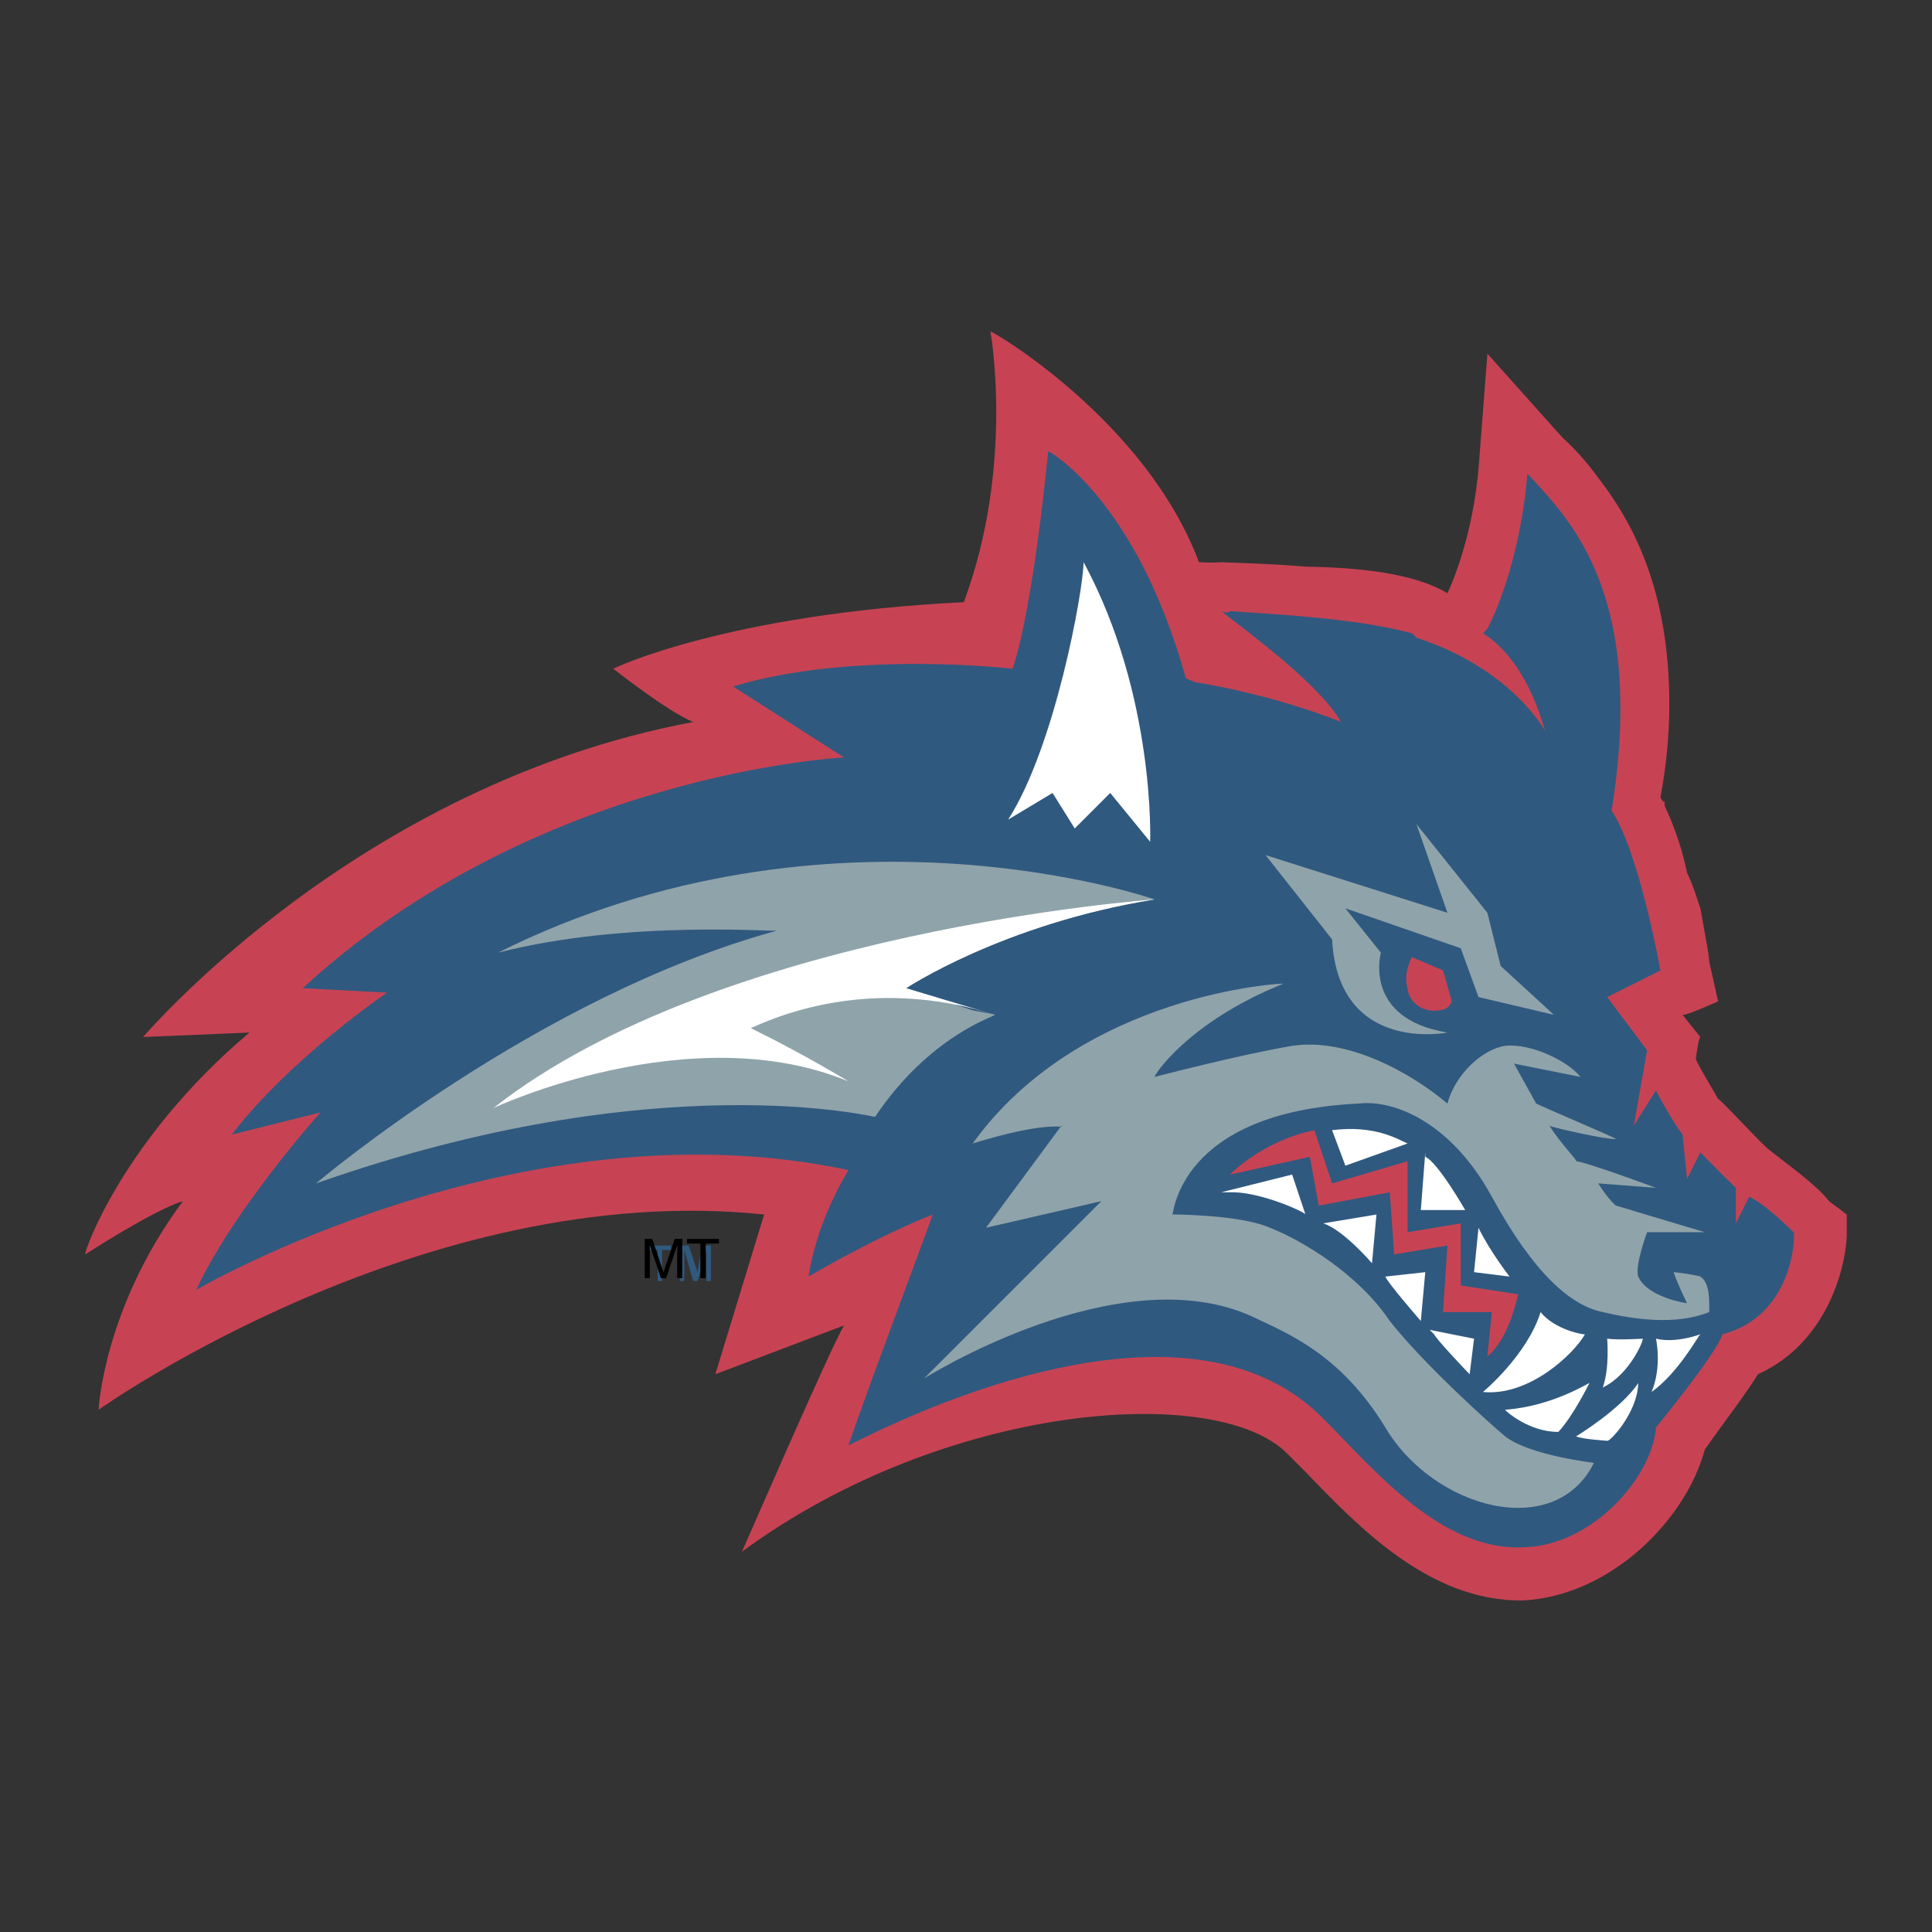 <svg xmlns="http://www.w3.org/2000/svg" width="2500" height="2500" viewBox="0 0 192.756 192.756"><rect x="0" y="0" width="192.756" height="192.756" fill="#333333" stroke="none"/><g fill-rule="evenodd" clip-rule="evenodd"><path fill="#fff" fill-opacity="0" d="M0 0h192.756v192.756H0V0z"/><path fill="#30597f" d="M66.943 124.269H64.73v.442h.884v3.098h.443v-3.098h.886v-.442zM70.042 124.269l-.444 2.655-.884-2.655h-.886v3.54h.443v-3.098l.885 3.098h.442l.887-3.098v3.098h.442v-3.54h-.885z"/><path d="M182.482 119.841c-1.273-1.689-4.465-3.88-6.199-5.312-1.748-1.658-4.717-4.955-4.867-4.868-.248-.516-1.146-1.923-1.771-3.098 0 0-.381-.677-.445-.886-.033.014.314-2.355.445-2.215 0 0-1.611-1.985-1.773-2.214.434.086 3.49-1.344 3.545-1.328l-.887-3.984c-.016-.664-.439-2.836-.885-5.312-.18-.153-.148-.153 0 0-.432-1.268-.768-2.411-1.328-3.541-.447-2.241-1.234-4.545-2.215-6.64-.004-.018-.078-.167 0-.444-.213.004-.27-.122-.441-.442.605-3.21.887-6.377.887-9.296 0-11.494-3.711-18.225-7.084-22.577-1.102-1.514-2.275-2.856-3.539-3.983l-7.527-8.412-.888 11.511c-.459 5.076-1.752 9.449-3.098 12.395-3.311-2.029-8.965-2.583-14.166-2.658-3.389-.299-6.506-.36-8.41-.442 0 0-.961.075-2.215 0-5.289-14.145-20.758-23.174-20.805-23.019 0 0 2.424 13.355-2.657 27.003-23.416 1.156-34.825 6.527-34.971 6.641 0 0 5.399 4.268 7.967 5.312-33.659 6.319-54.695 31.295-54.89 31.43l10.624-.443c-12.545 10.562-16.572 21.97-16.381 22.134 0 0 6.876-4.465 9.739-5.312-7.942 10.699-8.411 20.813-8.41 20.807 0 0 32.37-23.041 66.4-19.477l-4.867 15.935 12.835-4.868c-1.31 2.17-10.112 22.457-10.18 22.575 20.184-14.866 47.45-16.927 54.448-9.74l1.771 1.773c5.328 5.532 12.385 12.933 21.691 12.835 8.83-.472 16.283-8.102 18.15-15.051 1.795-2.587 3.998-5.404 5.311-7.524 6.678-3.027 8.66-10.155 8.854-13.724v-2.211l-1.768-1.33z" fill="#c74353"/><path d="M174.516 119.397l-1.33 2.657v-3.542c-1.053-.985-3.48-3.488-3.541-3.54l-1.328 2.656-.445-4.429c-.969-1.231-2.611-4.25-2.654-4.426l-2.213 3.541 1.328-7.525-3.984-5.312 5.312-2.656s-2.115-11.86-4.869-15.936c3.49-21.776-4.25-29.1-8.41-33.642-.441 5.894-2.125 11.881-3.984 15.492-.17.164-.201.222-.441.444 2.109 1.309 4.615 4.18 6.195 9.739 0 0-3.307-6.192-12.836-9.297-.213-.215-.252-.226-.443-.441-6.133-1.652-15.332-1.962-18.15-2.214-.107.194-.566.184-.885 0 3.381 2.629 9.906 7.471 11.951 11.066 0 0-6.023-2.563-14.605-3.984-.488-.25-.799-.274-.889-.443-4.99-17.853-13.725-22.684-13.723-22.578 0 0-1.395 15.19-3.543 21.693 0 0-15.922-1.867-27.887 1.771l11.066 7.082s-30.585 1.441-54.007 23.02l8.412.443s-9.61 6.506-15.495 14.164l8.855-2.212s-8.638 9.614-12.396 17.707c0 0 32.284-18.937 65.073-11.953-1.79 3.021-3.342 6.611-3.984 10.624 0 0 6.333-3.775 12.396-6.195-1.481 4.146-5.886 15.742-8.413 23.018.145.146 32.302-17.96 47.367-2.656 4.883 4.856 11.662 13.225 19.922 12.839 6.787-.083 12.885-6.878 13.279-11.954 0 0 5.984-7.27 6.641-9.296 7.143-1.865 7.283-9.98 7.084-10.183-.001-.001-2.837-2.853-4.426-3.542z" fill="#30597f"/><path d="M159.906 130.908c-3.193-.652-6.875-3.835-11.066-11.511-4.061-7.436-9.744-9.702-13.281-9.295-18.061.867-18.457 11.141-18.594 11.068 0 0 6.689-.016 9.742 1.325 3.061 1.196 8.754 4.525 11.949 9.298 3.416 4.336 10.078 10.328 11.508 11.51 2.479 1.941 9.002 2.646 8.857 2.655-3.912 7.862-16.002 4.563-20.809-3.542-4.52-7.403-9.844-9.416-13.279-11.066-13.295-6.06-32.672 6.128-32.758 6.196l17.708-17.706-11.51 2.655 7.523-10.181c.324.393-.826-.702-8.852 1.771 10.838-15.048 31.186-16.026 30.986-15.937-9.533 3.832-12.936 9.204-12.836 9.297 0 0 8.436-2.207 13.721-3.101 5.496-.826 11.764 2.619 15.496 5.757.77-2.932 3.506-5.421 5.752-5.757 2.564-.271 6.227 1.483 7.527 3.101l-6.639-1.328 2.213 3.984c1.164.569 8 3.448 7.965 3.542-1.027.061-6.441-1.17-6.637-1.329.992 1.643 2.83 3.477 2.656 3.541.951.059 8.039 2.677 7.967 2.656l-5.754-.442c.754 1.252 1.695 2.222 1.768 2.214l8.857 2.654h-5.756s-1.252 3.373-.885 4.428c.9 2.054 4.727 2.655 4.869 2.655-.572-1.14-1.342-2.948-1.326-3.098 1.719.177 2.793.457 2.654.442.953.613.904 2.382.885 3.542-3.343 1.345-7.509.733-10.621.002z" fill="#8fa3aa"/><path d="M132.902 112.758l1.328 3.542 6.197-2.214c-.982-.431-3.259-1.867-7.525-1.328zM142.199 114.973l-.443 5.754h4.426s-2.736-4.784-3.982-5.313v-.441h-.001zM147.51 122.496l-.443 4.428 3.541.442c-.001 0-1.981-2.551-3.098-4.87zM123.164 118.954c2.932.098 7.113 2.015 7.082 2.217l-1.33-3.984-7.08 1.768h1.328v-.001zM132.016 122.055l5.314-.884-.445 4.868c0-.001-2.821-3.322-4.869-3.984zM138.213 127.366l3.986-.442-.443 4.87s-3.256-3.732-3.543-4.428zM142.639 132.679l4.428.884s-.357 2.85-.441 3.543c-.51-.515-3.361-3.532-3.541-3.984l-.446-.443zM153.705 130.908c1.404 1.755 4.254 2.272 4.428 2.213-1.139 2.001-5.59 6.209-10.178 5.756 0 0 4.397-3.639 5.75-7.969zM150.164 140.647c4.711-.33 8.342-2.697 8.412-2.657 0 0-1.648 3.337-3.098 4.871-2.906.019-5.287-2.09-5.314-2.214zM157.25 143.304s4.475-2.707 6.197-5.313c-.057 2.955-2.902 5.952-3.1 5.755.001-.001-2.591-.163-3.097-.442zM159.906 138.433c2.717-1.296 4.137-4.819 3.982-4.87 0 0-2.424.149-3.541 0 .001-.001.262 2.946-.441 4.87zM165.217 133.562s.627 2.79-.443 5.314c2.662-1.877 4.701-5.672 4.871-5.756 0 .001-2.43.929-4.428.442z" fill="#fff"/><path d="M130.688 115.413l.885 4.871 7.084-1.33.441 6.198 5.314-.884-.443 6.64h4.871l-.443 4.427c2.367-1.988 3.004-6.297 3.1-6.198l-5.756-.884v-6.198l-5.312.884v-7.082l-7.525 2.214-1.77-5.312c-5.23 1.07-8.502 4.49-8.412 4.429l7.966-1.775z" fill="#c74353"/><path d="M107.227 82.656l3.541-3.542 3.984 4.87s.535-14.601-6.637-27.89c-.074 3.047-2.871 18.405-7.527 25.677l4.426-2.657 2.213 3.542z" fill="#fff"/><path d="M141.314 82.213l7.082 8.855 1.328 5.311 5.311 4.869-7.525-1.771-1.77-4.869-11.51-3.984 3.543 4.428s-1.854 6.57 6.639 7.966c0 0-10.891 2.189-11.51-9.297l-6.641-8.409 18.15 5.755-3.097-8.854z" fill="#8fa3aa"/><path d="M140.871 95.495c-.416.778-.777 1.982-.443 3.098.094 1.237 1.34 2.465 3.1 2.213.621-.07 1.035-.221 1.326-.886l-.885-3.099-3.098-1.326z" fill="#c74353"/><path d="M90.405 98.593s9.667-6.424 24.791-8.855c0 0-32.269-11.313-65.517 5.314 13.003-3.341 28.022-2.015 27.889-2.214-23.942 6.504-45.92 25.126-46.038 25.232 34.298-12.078 55.991-6.516 55.776-6.641 5.439-8.113 11.955-10.019 11.953-10.182 0 0-.873-.211-2.213-.442l-6.641-2.212z" fill="#8fa3aa"/><path d="M115.195 89.738s-43.378 3.044-65.958 20.806c0 0 19.602-9.195 35.412-2.656 0 0-4.299-2.639-9.736-5.31 13.042-5.974 24.347-1.167 24.345-1.33l-8.853-2.655s9.667-6.425 24.79-8.855z" fill="#fff"/><path d="M71.731 123.605H68.55v.469h1.325v3.447h.531v-3.447h1.325v-.469zM64.836 127.521v-2.312c0-.115-.011-.612-.011-.976h.011l1.103 3.288h.521l1.103-3.285h.011c0 .36-.011.857-.011.973v2.312h.513v-3.915h-.757l-1.12 3.311h-.01l-1.112-3.311h-.752v3.915h.511z"/></g></svg>
